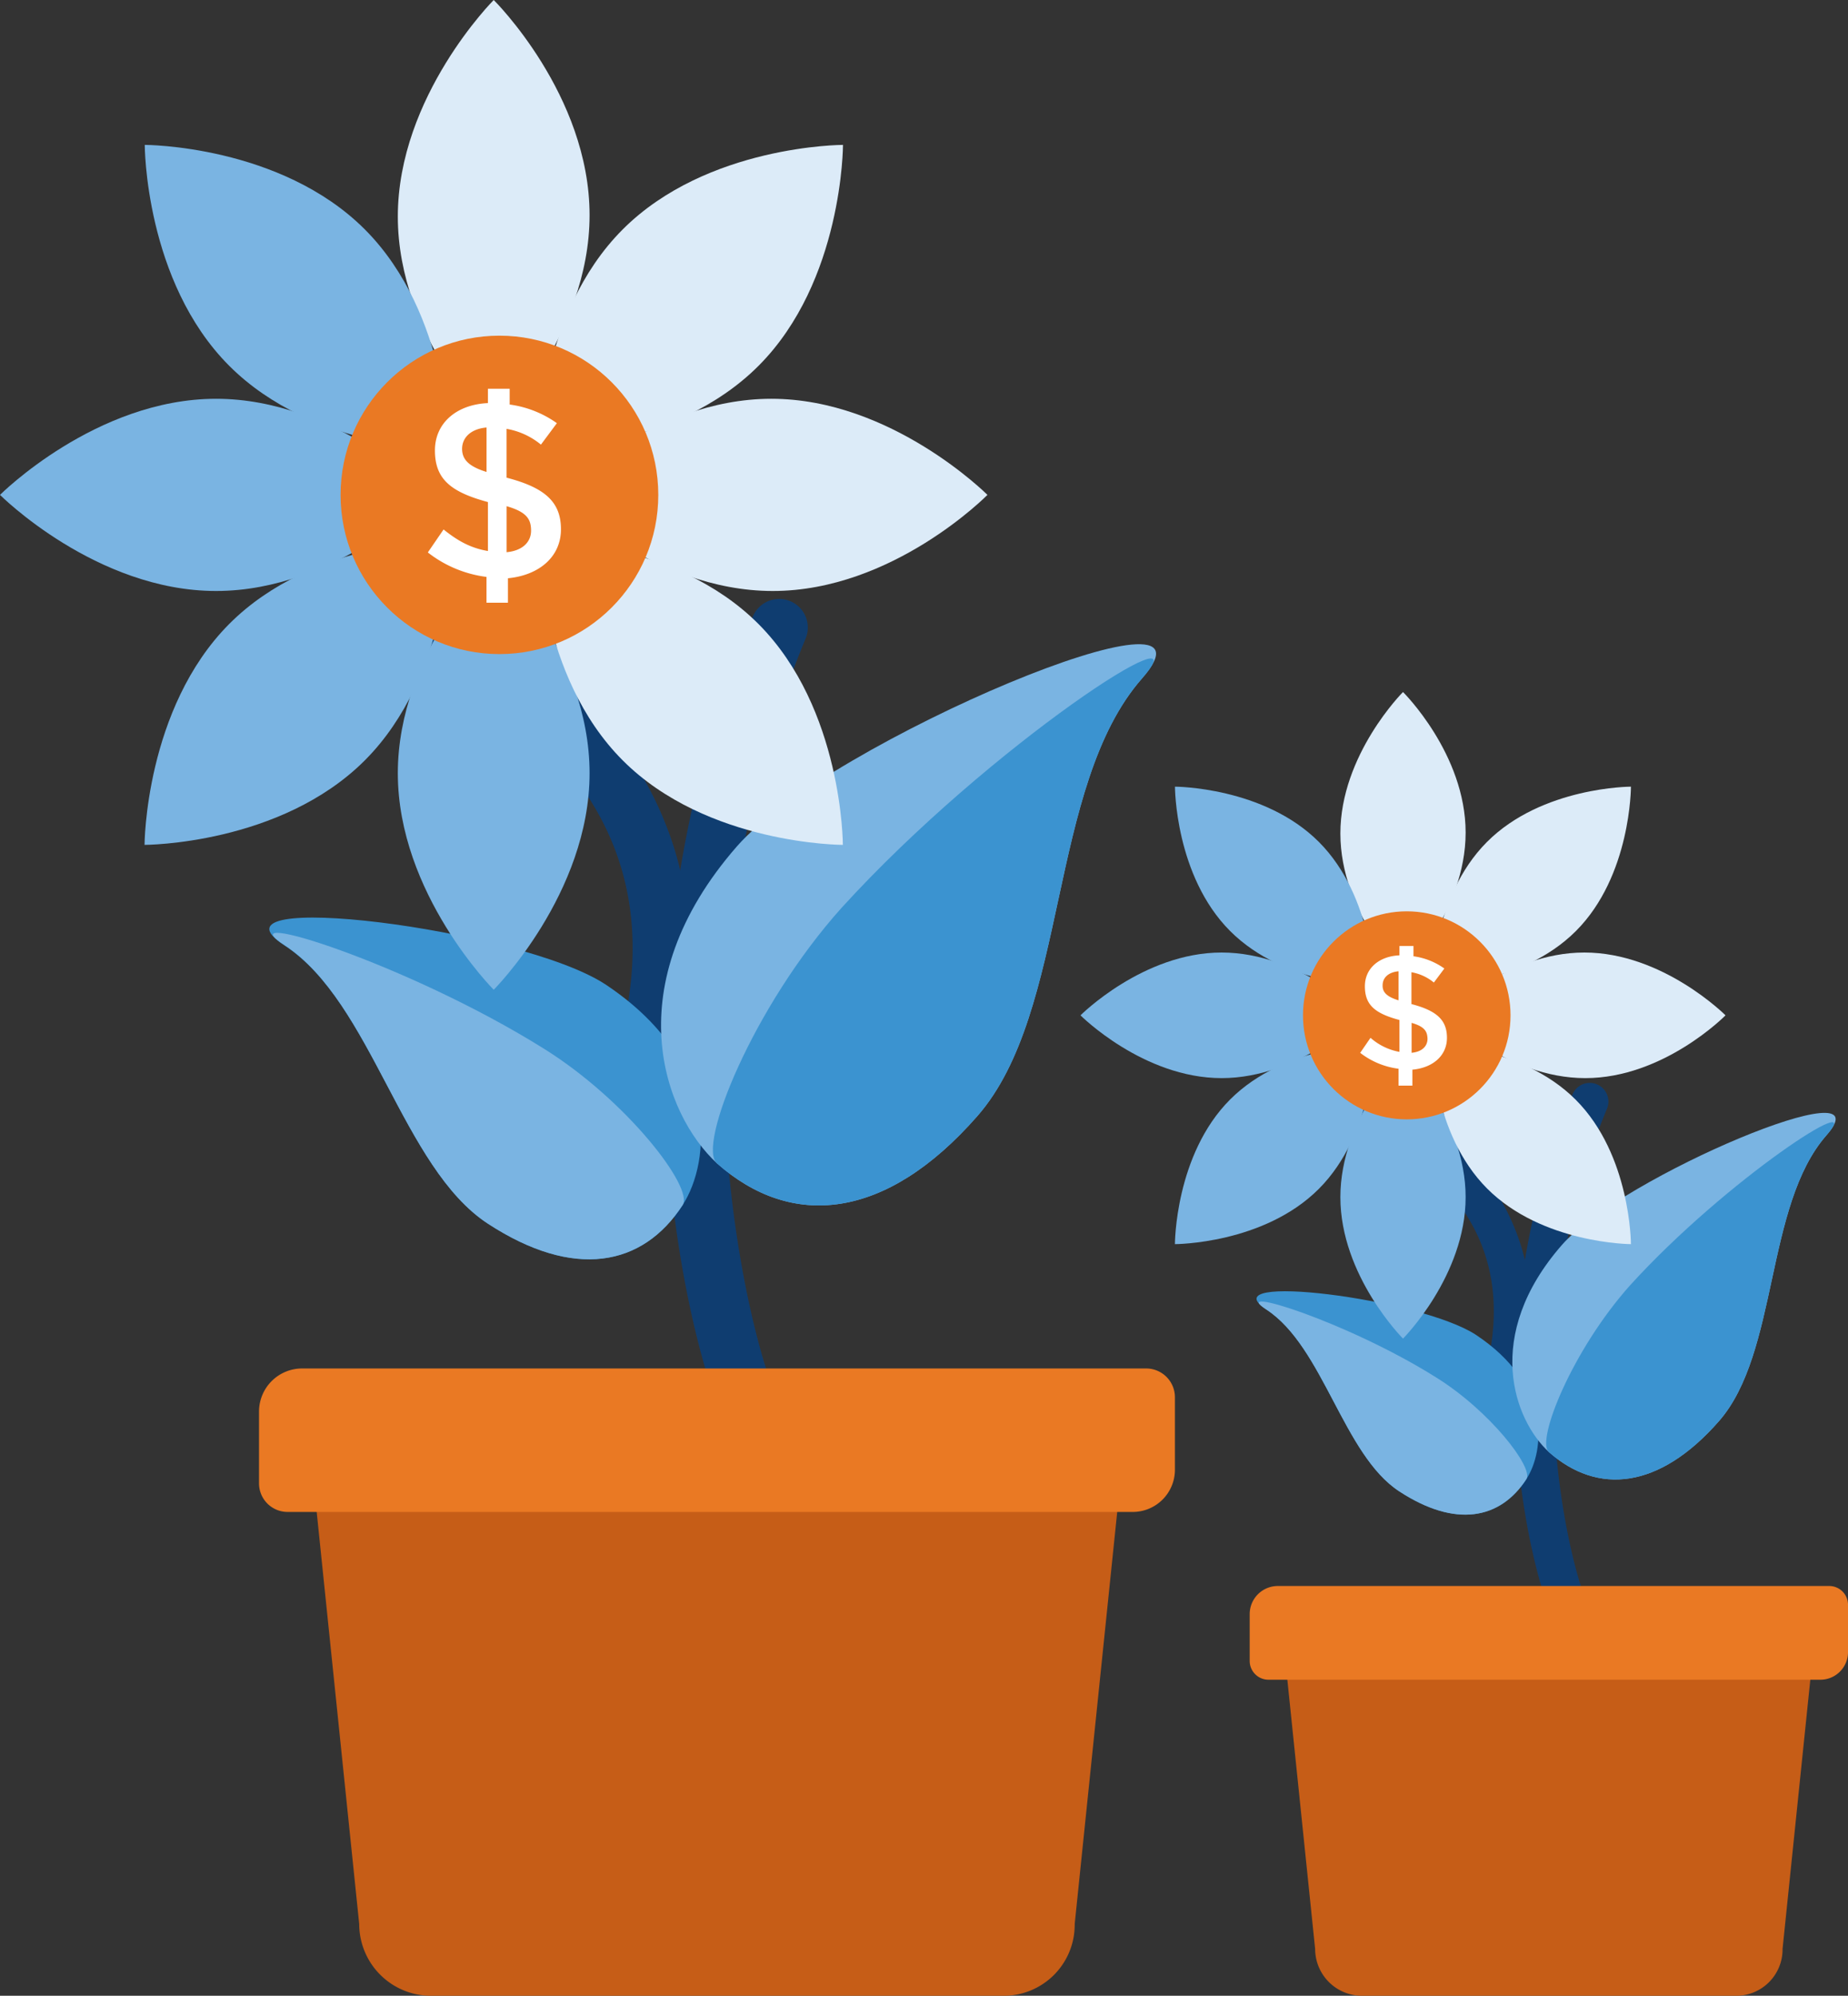 <svg xmlns="http://www.w3.org/2000/svg" viewBox="0 0 453.24 489.26"><rect x="0" y="0" width="453.24" height="489.26" fill="#333333" stroke="none"/><defs><style>.cls-1{fill:#0f3d70;}.cls-2{fill:#c65d17;}.cls-3{fill:#ea7923;}.cls-4{fill:#3b93d0;}.cls-5{fill:#7ab4e2;}.cls-6{fill:#dcebf8;}.cls-7{fill:#fff;}</style></defs><title>grow-savings</title><g id="Layer_2" data-name="Layer 2"><g id="Layer_1-2" data-name="Layer 1"><g id="Group_6943" data-name="Group 6943"><g id="Group_6833" data-name="Group 6833"><path id="Path_1481" data-name="Path 1481" class="cls-1" d="M147.76,292.23a10.41,10.41,0,0,1-3.16-.7,7.06,7.06,0,0,1-3.18-9.46l0,0c14.39-28.13,17.55-53.1,9.13-74.55C136.88,173,98.27,159,97.92,159a7.17,7.17,0,0,1-4.21-9.14c1.4-3.52,5.27-5.63,8.77-4.22,1.76.7,44.93,16.18,60.72,56.26,10.18,25.32,7,54.51-9.47,86.51A6.51,6.51,0,0,1,147.76,292.23Z"/><path id="Path_1482" data-name="Path 1482" class="cls-1" d="M181.46,345.68a7.18,7.18,0,0,1-6.67-4.57c-1.4-3.52-31.24-91.43,9.82-189.9a7,7,0,1,1,13,5.27c-38.61,93.19-9.83,179-9.48,179.7a6.79,6.79,0,0,1-4,8.73l-.18.06A6.41,6.41,0,0,1,181.46,345.68Z"/><path id="Path_1483" data-name="Path 1483" class="cls-2" d="M105.64,489.26H246A17.4,17.4,0,0,0,263.58,472a1.82,1.82,0,0,0,0-.33l10.53-102H77.57l10.53,102A17.6,17.6,0,0,0,105.64,489.26Z"/><path id="Path_1484" data-name="Path 1484" class="cls-3" d="M70.55,370.65H277.63a10.35,10.35,0,0,0,10.53-10.17v-18a7.06,7.06,0,0,0-7-7H74.06A10.57,10.57,0,0,0,63.53,346v17.59A7,7,0,0,0,70.55,370.65Z"/><g id="Group_3801" data-name="Group 3801"><path id="Path_1485" data-name="Path 1485" class="cls-4" d="M119.68,300c21.06,13.72,37.91,10.55,47.74-4.57,7-10.9,9.12-35.52-19-54.15-21.06-13.72-100.38-23.56-78.62-9.49C91.25,245.81,98.62,286.25,119.68,300Z"/><path id="Path_1486" data-name="Path 1486" class="cls-5" d="M119.68,300c21.06,13.72,37.91,10.55,47.74-4.57,2.8-4.22-13.69-25.67-34-38.33C99.68,236,55.1,222.25,69.84,231.74,91.25,245.81,98.62,286.25,119.68,300Z"/></g><g id="Group_3802" data-name="Group 3802"><path id="Path_1487" data-name="Path 1487" class="cls-5" d="M239.72,273.59c-22.47,25.67-45.63,27.78-63.88,11.6-13-11.95-24.92-43.6,4.91-77.72,22.47-25.67,122.49-67.51,99.33-41.14S262.18,247.92,239.72,273.59Z"/><path id="Path_1488" data-name="Path 1488" class="cls-4" d="M239.72,273.59c-22.47,25.67-45.63,27.78-63.88,11.6-4.91-4.22,8.77-38.33,30.53-62.6,36.5-40.09,89.5-74.2,73.71-56.26C256.92,192.71,262.18,247.92,239.72,273.59Z"/></g><g id="Group_3803" data-name="Group 3803"><path id="Path_1489" data-name="Path 1489" class="cls-5" d="M0,121.32s23.51,23.56,53,23.56,53-23.56,53-23.56S82.48,97.76,53,97.76,0,121.32,0,121.32Z"/><path id="Path_1490" data-name="Path 1490" class="cls-6" d="M136.53,121.32s23.51,23.56,53,23.56,52.65-23.56,52.65-23.56-23.52-23.56-53-23.56S136.53,121.32,136.53,121.32Z"/><path id="Path_1491" data-name="Path 1491" class="cls-5" d="M121.09,242.64s23.51-23.56,23.51-53.1-23.51-53.1-23.51-53.1S97.57,160,97.57,189.54,121.09,242.64,121.09,242.64Z"/><path id="Path_1492" data-name="Path 1492" class="cls-6" d="M121.09,105.85s23.51-23.56,23.51-53.1S121.09,0,121.09,0,97.57,23.56,97.57,53.1,121.09,105.85,121.09,105.85Z"/><path id="Path_1493" data-name="Path 1493" class="cls-5" d="M35.45,207.12s33.34,0,54.05-20.74,20.71-54.16,20.71-54.16-33.35,0-54,20.75S35.45,207.12,35.45,207.12Z"/><path id="Path_1494" data-name="Path 1494" class="cls-6" d="M132,110.42s33.34,0,54.05-20.75,20.7-54.15,20.7-54.15-33.34,0-54.05,20.75S132,110.42,132,110.42Z"/><path id="Path_1495" data-name="Path 1495" class="cls-6" d="M206.72,207.12s0-33.4-20.7-54.15S132,132.22,132,132.22s0,33.41,20.7,54.16S206.72,207.12,206.72,207.12Z"/><path id="Path_1496" data-name="Path 1496" class="cls-5" d="M110.21,110.42s0-33.41-20.71-54.16-54-20.74-54-20.74,0,33.41,20.71,54.15S110.21,110.42,110.21,110.42Z"/><ellipse id="Ellipse_327" data-name="Ellipse 327" class="cls-3" cx="122.49" cy="121.32" rx="38.96" ry="39.03"/></g><g id="Group_3805" data-name="Group 3805"><g id="Group_3804" data-name="Group 3804"><path id="Path_1497" data-name="Path 1497" class="cls-7" d="M132.67,109a18.06,18.06,0,0,0-8.43-3.87V117.1c9.48,2.46,13.34,6,13.34,12.66h0c0,6.68-5.27,11.25-13,12v6h-5.26v-6.33a29.28,29.28,0,0,1-14.39-6l3.86-5.63c3.51,2.82,6.67,4.57,10.88,5.28v-12c-9.12-2.46-13-5.63-13-12.66h0c0-6.68,5.26-11.25,13-11.6V95.3H125v3.87a26,26,0,0,1,11.58,4.57Zm-13.34,6.68V104.8c-3.86.35-6,2.46-6,5.28h0C113.37,112.53,114.77,114.29,119.33,115.7Zm4.92,8.44v11.25c3.86-.35,6-2.46,6-5.28h0c0-2.81-1.05-4.57-6-6Z"/></g></g></g><g id="Group_6859" data-name="Group 6859"><path id="Path_1481-2" data-name="Path 1481-2" class="cls-1" d="M361.53,360.55a6.69,6.69,0,0,1-2.07-.46,4.61,4.61,0,0,1-2.07-6.18v0c9.4-18.38,11.46-34.69,6-48.7-8.94-22.51-34.16-31.7-34.39-31.7a4.69,4.69,0,0,1-2.75-6,4.51,4.51,0,0,1,5.73-2.76c1.15.46,29.35,10.57,39.67,36.76,6.64,16.54,4.58,35.6-6.19,56.51A4.25,4.25,0,0,1,361.53,360.55Z"/><path id="Path_1482-2" data-name="Path 1482-2" class="cls-1" d="M383.54,395.47a4.7,4.7,0,0,1-4.36-3c-.92-2.3-20.41-59.73,6.42-124a4.58,4.58,0,1,1,8.48,3.45h0c-25.22,60.87-6.42,116.93-6.19,117.39a4.44,4.44,0,0,1-2.63,5.7l-.12,0A4.27,4.27,0,0,1,383.54,395.47Z"/><path id="Path_1483-2" data-name="Path 1483-2" class="cls-2" d="M334,489.26h91.71A11.36,11.36,0,0,0,437.19,478v-.22l6.87-66.62H315.67l6.88,66.62A11.5,11.5,0,0,0,334,489.26Z"/><path id="Path_1484-2" data-name="Path 1484-2" class="cls-3" d="M311.08,411.78H446.36a6.77,6.77,0,0,0,6.88-6.65V393.4a4.6,4.6,0,0,0-4.59-4.59H313.38a6.89,6.89,0,0,0-6.88,6.89v11.48A4.6,4.6,0,0,0,311.08,411.78Z"/><g id="Group_3801-2" data-name="Group 3801-2"><path id="Path_1485-2" data-name="Path 1485-2" class="cls-4" d="M343.18,365.6c13.76,9,24.77,6.9,31.18-3,4.59-7.12,6-23.2-12.38-35.37-13.75-9-65.57-15.39-51.36-6.2C324.61,330.23,329.43,356.64,343.18,365.6Z"/><path id="Path_1486-2" data-name="Path 1486-2" class="cls-5" d="M343.18,365.61c13.76,9,24.76,6.89,31.18-3,1.84-2.76-8.94-16.77-22.24-25-22-13.78-51.12-22.74-41.5-16.54C324.61,330.23,329.43,356.65,343.18,365.61Z"/></g><g id="Group_3802-2" data-name="Group 3802-2"><path id="Path_1487-2" data-name="Path 1487-2" class="cls-5" d="M421.6,348.38c-14.68,16.77-29.81,18.14-41.73,7.58-8.49-7.81-16.28-28.49,3.21-50.77,14.67-16.77,80-44.11,64.88-26.88S436.27,331.61,421.6,348.38Z"/><path id="Path_1488-2" data-name="Path 1488-2" class="cls-4" d="M421.6,348.38c-14.68,16.77-29.81,18.14-41.73,7.58-3.21-2.76,5.73-25,19.94-40.89,23.85-26.19,58.47-48.48,48.15-36.76C432.83,295.54,436.27,331.6,421.6,348.38Z"/></g><g id="Group_3803-2" data-name="Group 3803-2"><path id="Path_1489-2" data-name="Path 1489-2" class="cls-5" d="M265,248.91s15.36,15.39,34.62,15.39,34.62-15.39,34.62-15.39-15.36-15.4-34.62-15.4S265,248.91,265,248.91Z"/><path id="Path_1490-2" data-name="Path 1490-2" class="cls-6" d="M354.19,248.91s15.36,15.39,34.62,15.39,34.39-15.39,34.39-15.39-15.36-15.4-34.62-15.4S354.19,248.91,354.19,248.91Z"/><path id="Path_1491-2" data-name="Path 1491-2" class="cls-5" d="M344.1,328.16s15.36-15.39,15.36-34.69-15.36-34.69-15.36-34.69-15.36,15.39-15.36,34.69S344.1,328.16,344.1,328.16Z"/><path id="Path_1492-2" data-name="Path 1492-2" class="cls-6" d="M344.1,238.8s15.36-15.39,15.36-34.69-15.36-34.46-15.36-34.46S328.74,185,328.74,204.34,344.1,238.8,344.1,238.8Z"/><path id="Path_1493-2" data-name="Path 1493-2" class="cls-5" d="M288.16,305s21.78,0,35.31-13.56S337,256,337,256s-21.78,0-35.31,13.55S288.16,305,288.16,305Z"/><path id="Path_1494-2" data-name="Path 1494-2" class="cls-6" d="M351.21,241.78s21.78,0,35.31-13.55S400,192.85,400,192.85s-21.78,0-35.31,13.56S351.21,241.78,351.21,241.78Z"/><path id="Path_1495-2" data-name="Path 1495-2" class="cls-6" d="M400,305s0-21.83-13.52-35.38S351.21,256,351.21,256s0,21.82,13.52,35.37S400,305,400,305Z"/><path id="Path_1496-2" data-name="Path 1496-2" class="cls-5" d="M337,241.78s0-21.82-13.52-35.37-35.31-13.56-35.31-13.56,0,21.83,13.52,35.38S337,241.78,337,241.78Z"/><ellipse id="Ellipse_327-2" data-name="Ellipse 327-2" class="cls-3" cx="345.02" cy="248.91" rx="25.45" ry="25.5"/></g><g id="Group_3805-2" data-name="Group 3805-2"><g id="Group_3804-2" data-name="Group 3804-2"><path id="Path_1497-2" data-name="Path 1497-2" class="cls-7" d="M351.67,240.87a11.81,11.81,0,0,0-5.5-2.53v7.81c6.19,1.61,8.71,3.9,8.71,8.27h0c0,4.36-3.44,7.35-8.48,7.81v3.91H343V262a19.25,19.25,0,0,1-9.4-3.9l2.53-3.68a14.74,14.74,0,0,0,7.1,3.45v-7.82c-6-1.6-8.48-3.67-8.48-8.27h0c0-4.36,3.44-7.35,8.48-7.58v-2.29h3.44v2.52a16.93,16.93,0,0,1,7.57,3ZM343,245.23v-7.12c-2.52.23-3.9,1.6-3.9,3.44h0C339.05,243.16,340,244.31,343,245.23Zm3.21,5.51v7.35c2.53-.23,3.9-1.6,3.9-3.44h0C350.06,252.81,349.37,251.66,346.16,250.74Z"/></g></g></g></g></g></g></svg>